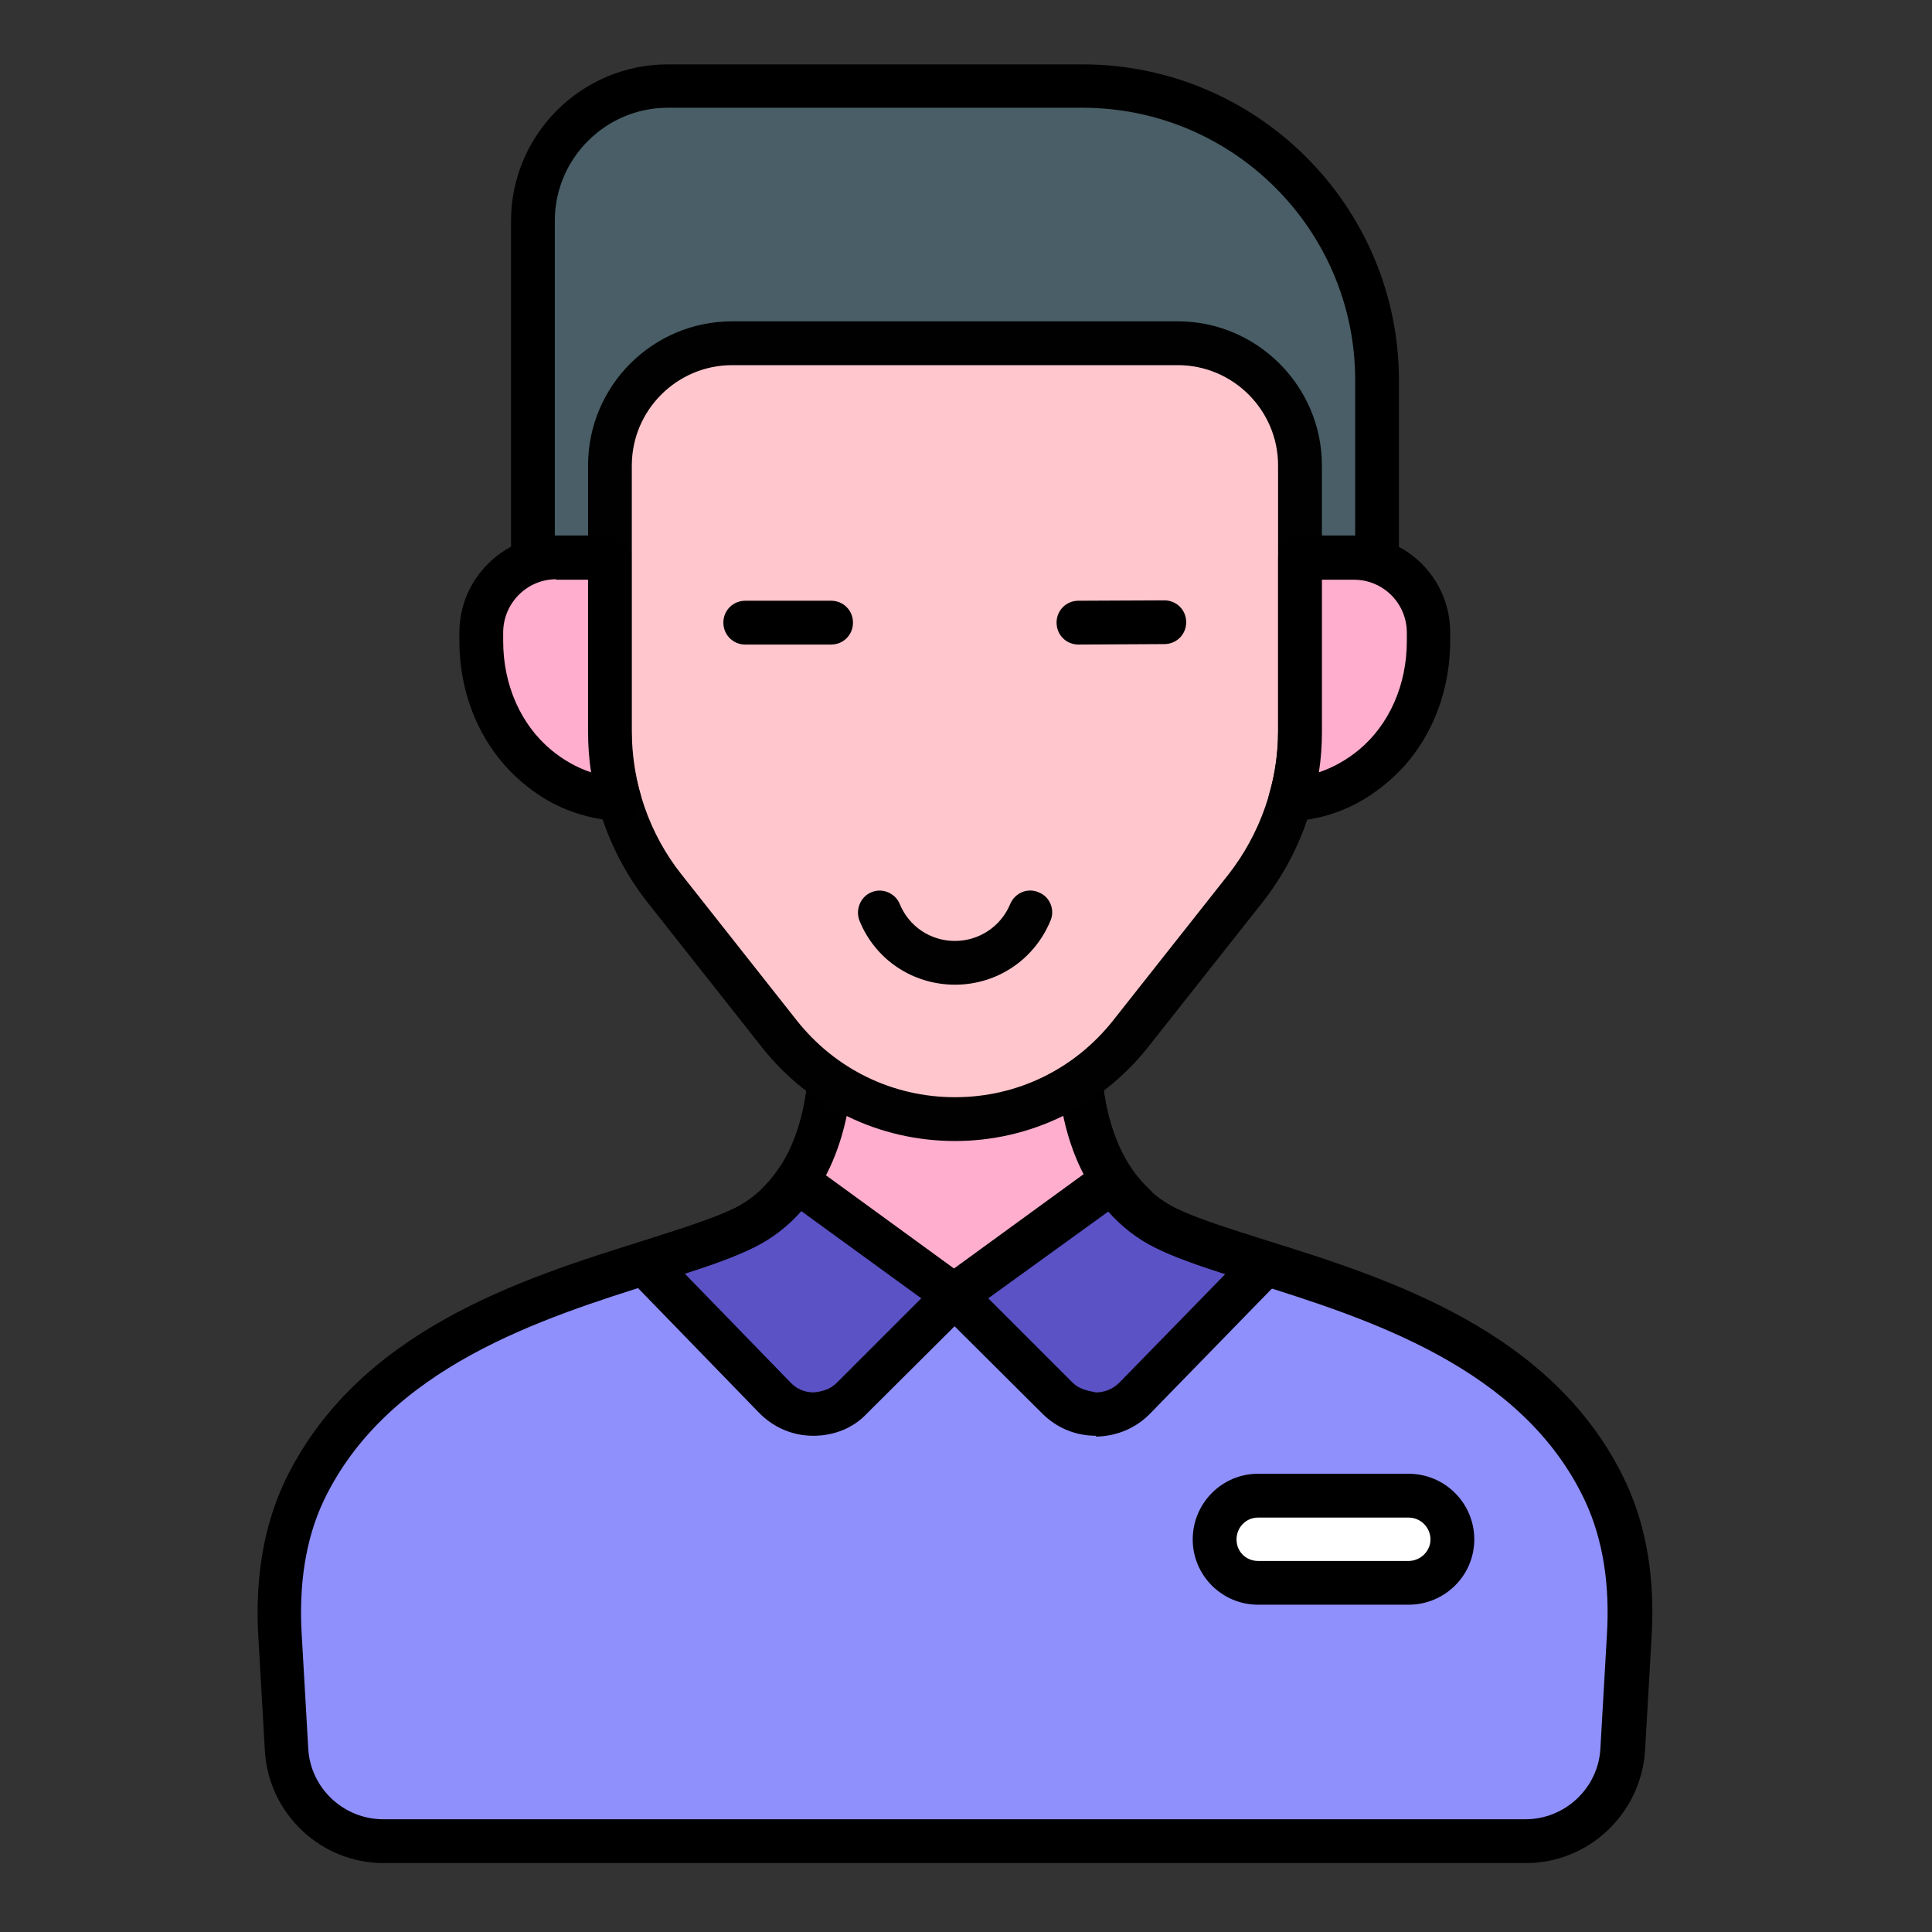 <svg width="34" height="34" viewBox="0 0 34 34" fill="none" xmlns="http://www.w3.org/2000/svg">
<rect x="0" y="0" width="34" height="34" fill="#333333" stroke="none"/>
<path d="M28.672 28.796L28.556 30.799C28.502 31.701 27.755 32.402 26.853 32.402H6.75C5.849 32.402 5.101 31.701 5.047 30.799L4.932 28.796C4.878 27.925 4.986 27.047 5.34 26.269C6.912 22.917 11.435 22.431 13.099 21.607C14.987 20.651 14.586 17.855 14.586 17.855H19.009C19.009 17.855 18.608 20.651 20.504 21.607C22.161 22.431 26.691 22.917 28.256 26.269C28.618 27.047 28.726 27.925 28.672 28.796Z" fill="#8F90FB"/>
<path d="M26.854 32.787H6.751C5.649 32.787 4.732 31.924 4.662 30.822L4.547 28.819C4.485 27.809 4.632 26.892 4.994 26.106C6.257 23.417 9.193 22.5 11.335 21.83C11.99 21.622 12.553 21.445 12.938 21.26C14.548 20.443 14.217 17.931 14.209 17.908C14.194 17.8 14.225 17.684 14.302 17.6C14.379 17.515 14.479 17.469 14.595 17.469H19.017C19.125 17.469 19.233 17.515 19.31 17.6C19.38 17.684 19.418 17.792 19.403 17.908C19.403 17.931 19.064 20.443 20.689 21.26C21.067 21.445 21.637 21.622 22.292 21.83C24.434 22.5 27.37 23.425 28.618 26.099C28.98 26.885 29.127 27.794 29.065 28.811L28.95 30.814C28.873 31.924 27.956 32.787 26.854 32.787ZM15.011 18.239C15.049 19.125 14.926 21.113 13.285 21.945C12.845 22.161 12.252 22.346 11.566 22.562C9.555 23.194 6.805 24.057 5.687 26.43C5.379 27.093 5.256 27.886 5.31 28.772L5.425 30.776C5.464 31.469 6.049 32.016 6.743 32.016H26.846C27.54 32.016 28.125 31.469 28.164 30.776L28.279 28.772C28.333 27.886 28.21 27.1 27.902 26.43C26.8 24.057 24.049 23.201 22.046 22.57C21.36 22.354 20.767 22.169 20.335 21.953C18.678 21.121 18.555 19.133 18.594 18.239H15.011Z" fill="black"/>
<path d="M19.957 21.214C18.701 20.05 19.017 17.855 19.017 17.855H14.594C14.594 17.855 14.903 20.02 13.693 21.191V22.701C15.781 22.832 17.869 22.832 19.957 22.693V21.214Z" fill="#FFAECD"/>
<path d="M16.775 23.178C15.735 23.178 14.695 23.148 13.67 23.078C13.469 23.063 13.308 22.893 13.308 22.693V21.183C13.308 21.075 13.354 20.982 13.423 20.905C14.471 19.888 14.209 17.923 14.209 17.9C14.194 17.792 14.225 17.677 14.302 17.592C14.371 17.507 14.479 17.461 14.594 17.461H19.017C19.125 17.461 19.233 17.507 19.31 17.592C19.387 17.677 19.418 17.785 19.402 17.9C19.402 17.923 19.14 19.919 20.227 20.928C20.304 20.998 20.35 21.106 20.35 21.213V22.693C20.35 22.893 20.189 23.063 19.988 23.078C18.909 23.148 17.838 23.178 16.775 23.178ZM14.078 22.338C15.889 22.439 17.73 22.439 19.572 22.331V21.375C18.647 20.404 18.57 18.963 18.601 18.239H15.011C15.041 18.956 14.964 20.373 14.078 21.344V22.338Z" fill="black"/>
<path d="M16.799 22.801L14.988 24.604C14.61 24.982 13.994 24.982 13.624 24.596L11.335 22.238C12.052 22.015 12.668 21.822 13.108 21.607C13.508 21.406 13.809 21.106 14.025 20.782L16.799 22.801Z" fill="#5B52C5"/>
<path d="M14.318 25.267H14.31C13.948 25.267 13.609 25.121 13.355 24.859L11.066 22.501C10.974 22.408 10.935 22.27 10.966 22.139C10.997 22.008 11.097 21.908 11.22 21.869L11.367 21.823C12.006 21.622 12.553 21.445 12.931 21.26C13.239 21.106 13.493 20.875 13.701 20.567C13.763 20.482 13.848 20.42 13.956 20.405C14.064 20.39 14.164 20.413 14.248 20.474L17.022 22.493C17.115 22.562 17.169 22.663 17.177 22.778C17.184 22.894 17.146 23.002 17.061 23.079L15.25 24.882C15.019 25.128 14.68 25.267 14.318 25.267ZM12.053 22.416L13.909 24.327C14.017 24.443 14.164 24.504 14.318 24.504C14.48 24.489 14.618 24.443 14.726 24.335L16.213 22.848L14.102 21.314C13.871 21.576 13.594 21.792 13.285 21.946C12.946 22.116 12.53 22.262 12.053 22.416Z" fill="black"/>
<path d="M22.277 22.231L19.973 24.596C19.604 24.974 18.987 24.982 18.61 24.604L16.799 22.793L19.573 20.774C19.796 21.098 20.097 21.398 20.505 21.599C20.944 21.822 21.561 22.007 22.277 22.231Z" fill="#5B52C5"/>
<path d="M19.288 25.267C18.925 25.267 18.594 25.128 18.34 24.874L16.529 23.071C16.452 22.994 16.406 22.878 16.413 22.77C16.421 22.655 16.483 22.555 16.567 22.485L19.341 20.466C19.426 20.405 19.526 20.382 19.634 20.397C19.734 20.413 19.827 20.474 19.889 20.559C20.112 20.875 20.366 21.106 20.674 21.26C21.06 21.453 21.614 21.63 22.262 21.83L22.385 21.869C22.516 21.907 22.608 22.015 22.647 22.146C22.678 22.277 22.639 22.416 22.547 22.509L20.243 24.874C19.989 25.136 19.65 25.275 19.288 25.282C19.288 25.267 19.288 25.267 19.288 25.267ZM17.392 22.848L18.879 24.335C18.987 24.442 19.126 24.473 19.288 24.504C19.442 24.504 19.588 24.442 19.696 24.335L21.561 22.424C21.083 22.27 20.659 22.123 20.335 21.961C20.02 21.807 19.742 21.591 19.503 21.322L17.392 22.848Z" fill="black"/>
<path d="M25.559 27.093C25.559 27.517 25.213 27.856 24.789 27.856H22.138C21.715 27.856 21.375 27.517 21.375 27.093C21.375 26.669 21.715 26.322 22.138 26.322H24.789C25.213 26.322 25.559 26.669 25.559 27.093Z" fill="white"/>
<path d="M24.789 28.24H22.138C21.506 28.24 20.99 27.724 20.99 27.092C20.99 26.453 21.506 25.936 22.138 25.936H24.789C25.428 25.936 25.945 26.453 25.945 27.092C25.945 27.724 25.428 28.24 24.789 28.24ZM22.138 26.707C21.93 26.707 21.761 26.877 21.761 27.092C21.761 27.308 21.93 27.47 22.138 27.47H24.789C24.997 27.47 25.174 27.3 25.174 27.092C25.174 26.884 25.005 26.707 24.789 26.707H22.138Z" fill="black"/>
<path d="M24.234 6.688V10.957H9.378V3.883C9.378 2.573 10.442 1.51 11.752 1.51H19.049C21.907 1.51 24.234 3.829 24.234 6.688Z" fill="#495E66"/>
<path d="M24.234 11.342H9.378C9.163 11.342 8.993 11.173 8.993 10.957V3.891C8.993 2.366 10.234 1.133 11.752 1.133H19.049C22.123 1.133 24.619 3.629 24.619 6.696V10.965C24.619 11.165 24.442 11.342 24.234 11.342ZM9.764 10.572H23.849V6.688C23.849 4.045 21.699 1.896 19.049 1.896H11.752C10.658 1.896 9.764 2.789 9.764 3.884V10.572Z" fill="black"/>
<path d="M22.878 8.191V12.868C22.878 13.87 22.539 14.848 21.923 15.634L19.896 18.2C18.324 20.188 15.296 20.188 13.724 18.2L11.698 15.634C11.073 14.848 10.742 13.87 10.742 12.868V8.191C10.742 7.004 11.705 6.041 12.892 6.041H20.736C21.907 6.041 22.878 7.004 22.878 8.191Z" fill="#FFC6CD"/>
<path d="M16.806 20.08C15.473 20.08 14.24 19.479 13.415 18.438L11.389 15.873C10.719 15.017 10.349 13.954 10.349 12.867V8.19C10.349 6.788 11.489 5.655 12.884 5.655H20.728C22.122 5.655 23.263 6.796 23.263 8.19V12.867C23.263 13.954 22.893 15.017 22.223 15.873L20.196 18.438C19.364 19.479 18.131 20.08 16.806 20.08ZM12.884 6.426C11.913 6.426 11.119 7.219 11.119 8.19V12.867C11.119 13.784 11.427 14.678 11.998 15.395L14.024 17.961C14.702 18.816 15.711 19.309 16.806 19.309C17.9 19.309 18.909 18.816 19.587 17.961L21.614 15.395C22.176 14.678 22.492 13.784 22.492 12.867V8.19C22.492 7.219 21.699 6.426 20.728 6.426H12.884Z" fill="#000100"/>
<path d="M10.904 14.07C10.28 14.024 9.81 13.785 9.456 13.485C8.801 12.945 8.469 12.113 8.469 11.274V11.127C8.469 10.395 9.063 9.802 9.787 9.802H10.727V12.861C10.727 13.285 10.789 13.685 10.904 14.07Z" fill="#FFAECD"/>
<path d="M10.904 14.455C10.242 14.409 9.679 14.186 9.201 13.777C8.492 13.184 8.084 12.275 8.084 11.273V11.134C8.084 10.194 8.847 9.424 9.787 9.424H10.727C10.943 9.424 11.112 9.593 11.112 9.809V12.868C11.112 13.253 11.166 13.616 11.266 13.962C11.305 14.078 11.282 14.209 11.205 14.301C11.128 14.394 11.027 14.455 10.904 14.455ZM9.787 10.194C9.271 10.194 8.855 10.618 8.855 11.134V11.281C8.855 12.051 9.163 12.752 9.702 13.199C9.918 13.377 10.149 13.508 10.403 13.592C10.365 13.361 10.349 13.115 10.349 12.876V10.202H9.787V10.194Z" fill="black"/>
<path d="M22.709 14.078C23.333 14.032 23.803 13.793 24.157 13.493C24.812 12.953 25.143 12.121 25.143 11.281V11.135C25.143 10.403 24.55 9.81 23.826 9.81H22.886V12.869C22.878 13.285 22.824 13.685 22.709 14.078Z" fill="#FFAECD"/>
<path d="M22.709 14.463C22.593 14.463 22.477 14.409 22.408 14.317C22.331 14.216 22.3 14.085 22.339 13.962C22.439 13.623 22.493 13.253 22.493 12.868V9.809C22.493 9.593 22.663 9.424 22.878 9.424H23.818C24.758 9.424 25.521 10.187 25.521 11.127V11.273C25.521 12.275 25.113 13.192 24.396 13.785C23.918 14.186 23.364 14.417 22.732 14.455C22.732 14.463 22.724 14.463 22.709 14.463ZM23.264 10.194V12.868C23.264 13.115 23.248 13.354 23.21 13.592C23.456 13.508 23.695 13.377 23.911 13.199C24.45 12.752 24.758 12.051 24.758 11.281V11.134C24.758 10.618 24.342 10.202 23.826 10.202H23.264V10.194Z" fill="black"/>
<path d="M16.806 17.329C16.066 17.329 15.404 16.89 15.126 16.204C15.049 16.012 15.142 15.78 15.334 15.703C15.527 15.618 15.758 15.719 15.835 15.911C15.997 16.304 16.375 16.559 16.806 16.559C17.23 16.559 17.615 16.304 17.777 15.911C17.862 15.711 18.085 15.618 18.278 15.703C18.478 15.78 18.57 16.012 18.486 16.204C18.201 16.89 17.546 17.329 16.806 17.329Z" fill="#000100"/>
<path d="M14.626 11.343H13.116C12.9 11.343 12.73 11.173 12.73 10.957C12.73 10.742 12.9 10.572 13.116 10.572H14.626C14.842 10.572 15.011 10.742 15.011 10.957C15.011 11.173 14.842 11.343 14.626 11.343Z" fill="black"/>
<path d="M18.979 11.343C18.763 11.343 18.594 11.173 18.594 10.957C18.594 10.742 18.763 10.572 18.979 10.572L20.489 10.565C20.705 10.565 20.875 10.734 20.875 10.95C20.875 11.165 20.705 11.335 20.489 11.335L18.979 11.343Z" fill="black"/>
</svg>
